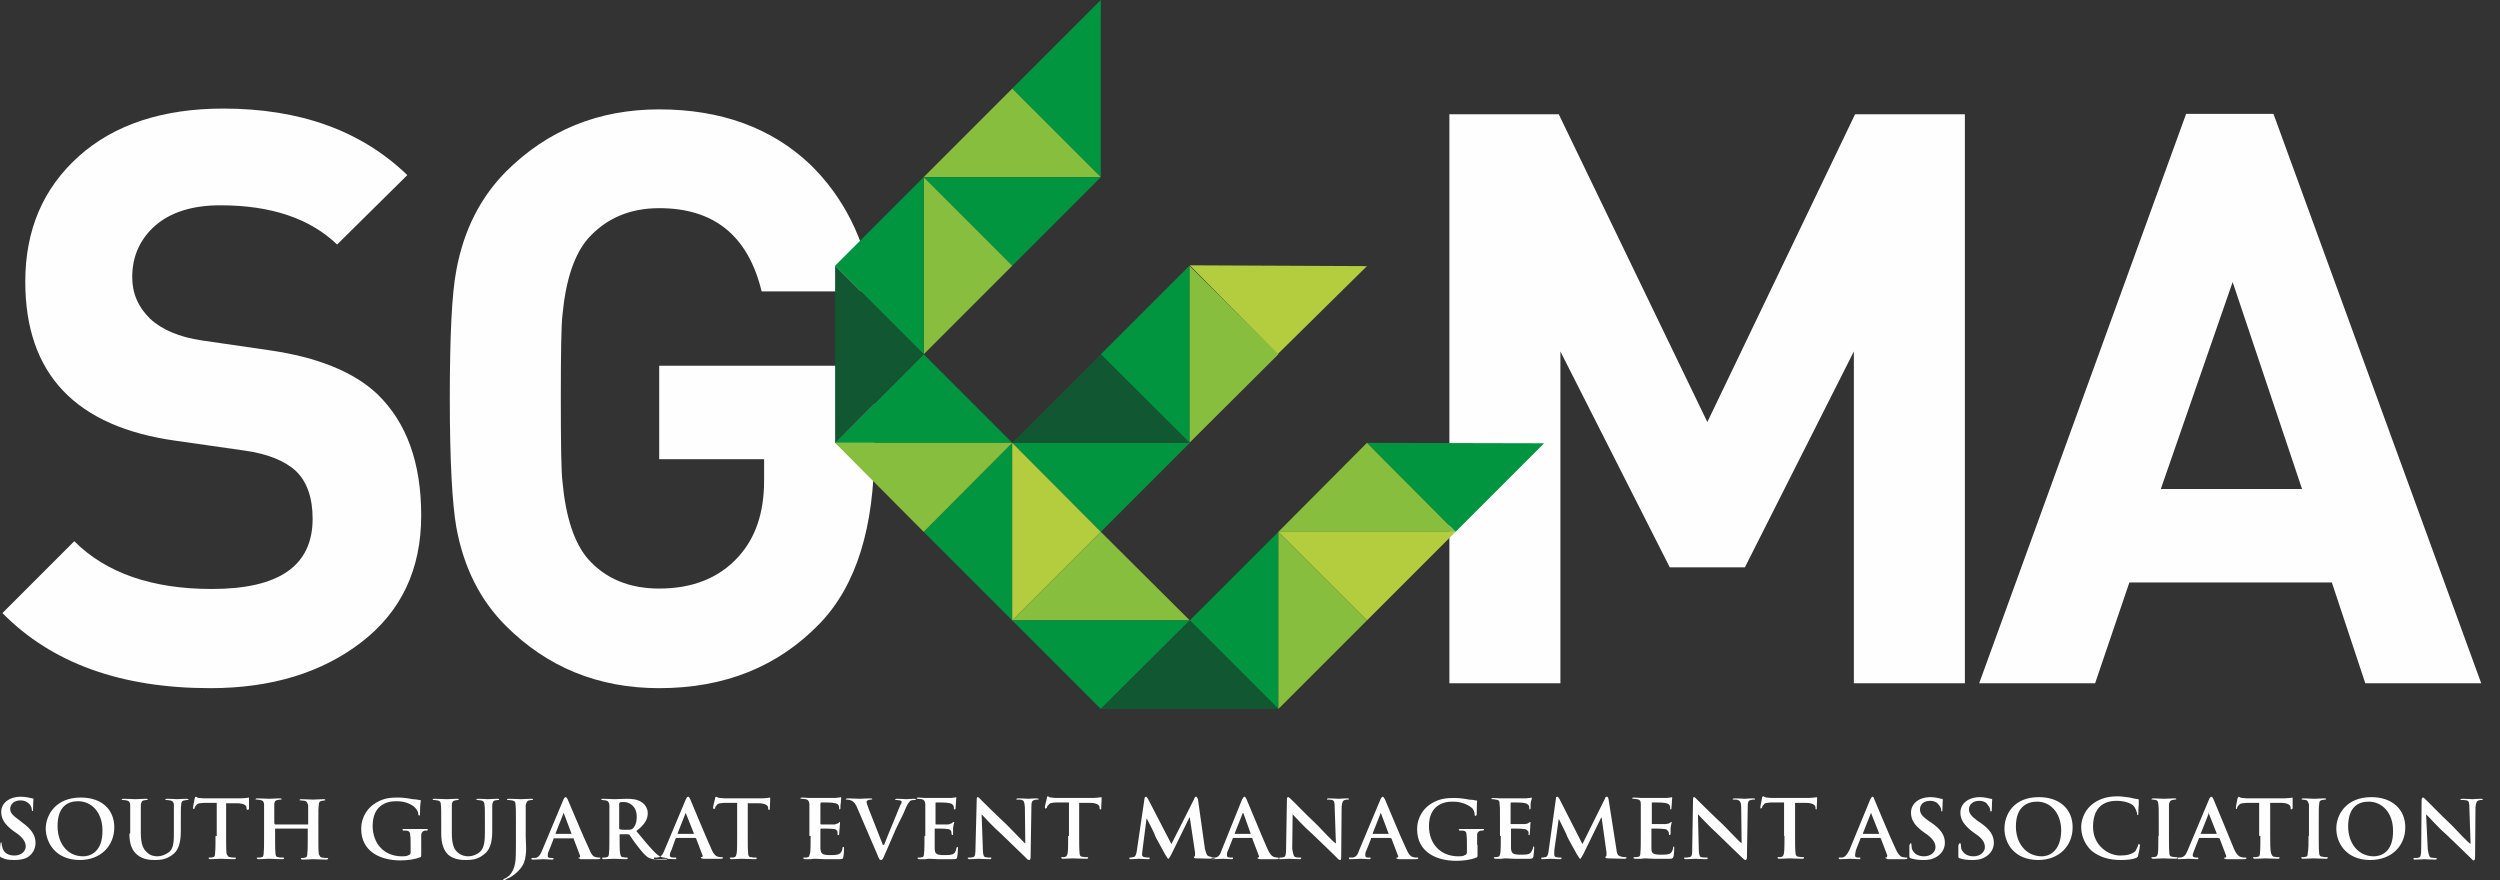 <svg width="125" height="44" viewBox="0 0 125 44" fill="none" xmlns="http://www.w3.org/2000/svg">
<rect x="0" y="0" width="125" height="44" fill="#333333" stroke="none"/>
<path fill-rule="evenodd" clip-rule="evenodd" d="M0.714 43C0.918 43 1.184 42.98 1.388 42.857C1.673 42.673 1.776 42.388 1.776 42.143C1.776 41.776 1.592 41.469 1.082 41.102L0.98 41.02C0.633 40.776 0.51 40.633 0.51 40.449C0.51 40.204 0.714 40.02 1.02 40.02C1.286 40.02 1.408 40.143 1.49 40.224C1.571 40.327 1.592 40.449 1.592 40.469C1.592 40.51 1.592 40.551 1.612 40.551C1.653 40.551 1.653 40.531 1.653 40.449C1.653 40.122 1.673 40 1.673 39.959C1.673 39.939 1.653 39.918 1.612 39.918C1.49 39.898 1.327 39.837 1.041 39.837C0.449 39.837 0.061 40.163 0.061 40.592C0.061 40.918 0.204 41.204 0.673 41.551L0.878 41.694C1.204 41.939 1.286 42.143 1.286 42.327C1.286 42.531 1.102 42.776 0.714 42.776C0.449 42.776 0.204 42.673 0.122 42.388C0.102 42.306 0.082 42.245 0.082 42.184C0.082 42.143 0.082 42.122 0.061 42.122C0.02 42.122 0.02 42.163 0.02 42.224C1.24531e-06 42.306 0 42.531 0 42.735C0 42.837 3.10187e-07 42.857 0.082 42.878C0.265 42.98 0.449 43 0.714 43ZM4 43C5.041 43 5.714 42.286 5.714 41.367C5.714 40.469 5.082 39.877 4.041 39.877C2.776 39.877 2.286 40.755 2.286 41.449C2.306 42.143 2.776 43 4 43ZM4.163 42.816C3.347 42.816 2.878 42.143 2.878 41.306C2.878 40.306 3.408 40.061 3.898 40.061C4.592 40.061 5.122 40.633 5.122 41.51C5.143 42.653 4.449 42.816 4.163 42.816ZM6.469 41.673C6.469 42.224 6.612 42.531 6.857 42.735C7.163 43 7.551 43 7.776 43C8.061 43 8.347 42.959 8.653 42.714C9 42.449 9.041 41.939 9.041 41.51V41.102C9.041 40.49 9.041 40.367 9.061 40.245C9.061 40.122 9.082 40.041 9.224 40.02C9.265 40.02 9.306 40 9.347 40C9.388 40 9.429 40 9.429 39.98C9.429 39.959 9.367 39.939 9.327 39.939C9.163 39.939 8.898 39.959 8.837 39.959C8.837 39.959 8.571 39.939 8.367 39.939C8.286 39.939 8.265 39.959 8.265 39.98C8.265 40 8.286 40 8.347 40C8.388 40 8.469 40.02 8.51 40.02C8.633 40.041 8.694 40.122 8.694 40.245V41.102V41.592C8.694 42.02 8.694 42.388 8.469 42.592C8.286 42.735 8.061 42.816 7.878 42.816C7.755 42.816 7.531 42.796 7.367 42.633C7.163 42.469 7.041 42.204 7.041 41.653V41.102V40.245C7.061 40.122 7.082 40.041 7.184 40.02C7.245 40.02 7.265 40 7.306 40C7.367 40 7.388 40 7.388 39.98C7.388 39.959 7.367 39.939 7.286 39.939C7.143 39.939 6.878 39.959 6.776 39.959C6.653 39.959 6.388 39.939 6.163 39.939C6.122 39.939 6.082 39.959 6.082 39.98C6.082 40 6.102 40 6.163 40C6.224 40 6.286 40.02 6.327 40.02C6.449 40.041 6.51 40.122 6.51 40.245V41.102V41.673H6.469ZM10.775 41.796C10.775 42.163 10.775 42.469 10.755 42.633C10.755 42.755 10.735 42.857 10.653 42.857C10.592 42.878 10.551 42.878 10.51 42.878C10.449 42.878 10.429 42.877 10.429 42.898C10.429 42.918 10.449 42.959 10.51 42.959C10.694 42.959 10.939 42.939 11.041 42.939C11.143 42.939 11.429 42.959 11.714 42.959C11.755 42.959 11.796 42.939 11.796 42.898C11.796 42.877 11.775 42.878 11.714 42.878C11.674 42.878 11.571 42.878 11.51 42.857C11.388 42.857 11.367 42.755 11.326 42.673C11.306 42.49 11.306 42.184 11.306 41.816V40.163H11.837C12.225 40.163 12.326 40.286 12.326 40.388V40.429C12.347 40.49 12.347 40.49 12.388 40.49C12.408 40.49 12.449 40.469 12.449 40.449V39.98C12.449 39.898 12.449 39.877 12.429 39.877C12.408 39.877 12.367 39.898 12.326 39.898C12.245 39.898 12.143 39.918 12.02 39.918H10.388C10.225 39.918 10.082 39.918 9.959 39.898C9.857 39.898 9.837 39.837 9.776 39.837C9.755 39.837 9.755 39.857 9.735 39.918C9.735 39.959 9.653 40.306 9.653 40.367C9.653 40.429 9.653 40.449 9.673 40.449C9.694 40.449 9.735 40.429 9.735 40.408C9.735 40.367 9.755 40.306 9.816 40.265C9.857 40.163 9.959 40.163 10.225 40.143H10.837V41.796H10.775ZM13.735 41.184C13.714 41.184 13.714 41.184 13.714 41.163V41.082V40.224C13.714 40.102 13.755 40.02 13.877 40C13.918 40 13.98 39.98 14 39.98C14.061 39.98 14.082 39.98 14.082 39.959C14.082 39.939 14.061 39.918 13.98 39.918C13.816 39.918 13.571 39.939 13.469 39.939C13.347 39.939 13.082 39.918 12.857 39.918C12.816 39.918 12.775 39.939 12.775 39.959C12.775 39.98 12.796 39.98 12.857 39.98C12.918 39.98 12.98 40 13.02 40C13.143 40.02 13.204 40.102 13.204 40.224V41.082V41.796C13.204 42.163 13.204 42.469 13.184 42.633C13.184 42.755 13.163 42.857 13.082 42.857C13.041 42.878 12.98 42.878 12.918 42.878C12.857 42.878 12.837 42.877 12.837 42.898C12.837 42.918 12.857 42.959 12.939 42.959C13.102 42.959 13.347 42.939 13.449 42.939C13.571 42.939 13.837 42.959 14.122 42.959C14.184 42.959 14.204 42.939 14.204 42.898C14.204 42.877 14.184 42.878 14.122 42.878C14.061 42.878 13.959 42.878 13.918 42.857C13.796 42.857 13.775 42.755 13.775 42.673C13.755 42.49 13.755 42.184 13.755 41.816V41.449C13.755 41.429 13.755 41.429 13.775 41.429H15.367C15.388 41.429 15.388 41.449 15.388 41.449V41.816C15.388 42.184 15.388 42.49 15.367 42.653C15.367 42.776 15.347 42.878 15.245 42.878C15.225 42.898 15.163 42.898 15.122 42.898C15.082 42.898 15.041 42.898 15.041 42.918C15.041 42.939 15.061 42.98 15.122 42.98C15.306 42.98 15.551 42.959 15.674 42.959C15.775 42.959 16.061 42.98 16.306 42.98C16.367 42.98 16.408 42.959 16.408 42.918C16.408 42.898 16.388 42.898 16.326 42.898C16.286 42.898 16.184 42.898 16.122 42.878C16 42.878 15.98 42.776 15.939 42.694C15.918 42.51 15.918 42.204 15.918 41.837V41.122C15.918 40.51 15.918 40.388 15.939 40.265C15.939 40.143 15.959 40.061 16.102 40.041C16.163 40.041 16.184 40.02 16.224 40.02C16.265 40.02 16.265 40.02 16.265 40C16.265 39.98 16.245 39.959 16.184 39.959C16.02 39.959 15.755 39.98 15.653 39.98C15.551 39.98 15.286 39.959 15.061 39.959C15 39.959 14.98 39.98 14.98 40C14.98 40.02 15 40.02 15.041 40.02C15.122 40.02 15.163 40.041 15.225 40.041C15.347 40.061 15.367 40.143 15.408 40.265V41.122V41.204C15.408 41.224 15.408 41.224 15.388 41.224H13.735V41.184ZM21.061 42.245V41.755C21.061 41.633 21.122 41.571 21.224 41.531H21.347C21.367 41.531 21.388 41.51 21.388 41.469C21.388 41.449 21.367 41.449 21.306 41.449H20.816H20.204C20.163 41.449 20.122 41.449 20.122 41.469C20.122 41.49 20.143 41.531 20.184 41.531H20.326C20.469 41.551 20.51 41.633 20.51 41.755C20.531 41.878 20.531 42.061 20.531 42.245V42.612C20.531 42.694 20.51 42.735 20.429 42.755C20.347 42.816 20.204 42.816 20.102 42.816C19.204 42.816 18.633 42.184 18.633 41.286C18.633 40.796 18.796 40.49 19.02 40.306C19.306 40.082 19.612 40.061 19.837 40.061C20.326 40.061 20.653 40.265 20.755 40.388C20.878 40.51 20.918 40.633 20.918 40.735C20.918 40.755 20.939 40.776 20.98 40.776C21 40.776 21 40.755 21 40.673C21 40.184 21.041 40.061 21.041 40.041C21.041 40 21.02 40 20.959 40C20.878 39.98 20.735 39.959 20.633 39.959C20.551 39.939 20.204 39.877 19.918 39.877C19.551 39.877 19.184 39.898 18.796 40.143C18.408 40.367 18.061 40.816 18.061 41.449C18.061 42.551 18.98 43.02 20.02 43.02C20.326 43.02 20.735 42.98 21.02 42.857C21.061 42.837 21.061 42.816 21.061 42.714V42.245ZM22.061 41.673C22.061 42.224 22.204 42.531 22.408 42.735C22.714 43 23.122 43 23.326 43C23.612 43 23.918 42.959 24.204 42.714C24.571 42.449 24.612 41.939 24.612 41.51V41.102V40.245C24.633 40.122 24.653 40.041 24.755 40.02C24.816 40.02 24.837 40 24.878 40C24.918 40 24.959 40 24.959 39.98C24.959 39.959 24.939 39.939 24.878 39.939C24.694 39.939 24.449 39.959 24.388 39.959C24.388 39.959 24.102 39.939 23.898 39.939C23.857 39.939 23.816 39.959 23.816 39.98C23.816 40 23.857 40 23.878 40C23.939 40 24 40.02 24.041 40.02C24.184 40.041 24.224 40.122 24.224 40.245C24.245 40.367 24.245 40.49 24.245 41.102V41.592C24.245 42.02 24.224 42.388 24 42.592C23.837 42.735 23.612 42.816 23.429 42.816C23.286 42.816 23.102 42.796 22.898 42.633C22.694 42.469 22.592 42.204 22.592 41.653V41.102V40.245C22.592 40.122 22.633 40.041 22.755 40.02C22.796 40.02 22.837 40 22.878 40C22.918 40 22.939 40 22.939 39.98C22.939 39.959 22.918 39.939 22.857 39.939C22.694 39.939 22.429 39.959 22.347 39.959C22.224 39.959 21.939 39.939 21.735 39.939C21.653 39.939 21.633 39.959 21.633 39.98C21.633 40 21.653 40 21.714 40C21.755 40 21.837 40.02 21.857 40.02C22.02 40.041 22.041 40.122 22.041 40.245C22.061 40.367 22.061 40.49 22.061 41.102V41.673ZM25.796 42.245V41.102C25.796 40.49 25.796 40.367 25.776 40.245C25.776 40.122 25.755 40.041 25.592 40.02C25.571 40.02 25.49 40 25.429 40C25.367 40 25.347 40 25.347 39.98C25.347 39.959 25.367 39.939 25.449 39.939C25.674 39.939 25.939 39.959 26.041 39.959C26.143 39.959 26.408 39.939 26.571 39.939C26.633 39.939 26.653 39.959 26.653 39.98C26.653 40 26.633 40 26.571 40C26.531 40 26.49 40.02 26.449 40.02C26.347 40.041 26.326 40.122 26.286 40.245V41.102V41.837C26.286 42 26.306 42.204 26.306 42.408C26.306 42.633 26.286 42.898 26.204 43.122C26.102 43.367 25.898 43.633 25.49 43.878C25.449 43.898 25.367 43.918 25.286 43.98C25.265 44 25.204 44 25.184 44C25.184 44 25.163 44 25.163 43.98C25.163 43.959 25.184 43.939 25.265 43.918C25.326 43.898 25.367 43.837 25.469 43.776C25.796 43.408 25.796 43.02 25.796 42.245ZM28.653 41.898L28.674 41.918L29 42.776C29.02 42.816 29 42.837 28.98 42.878C28.918 42.878 28.918 42.877 28.918 42.898C28.918 42.918 28.98 42.918 29.02 42.959H29.816C29.959 42.959 30.02 42.959 30.02 42.898C30.02 42.877 30 42.878 29.98 42.878C29.939 42.878 29.857 42.878 29.796 42.857C29.694 42.837 29.592 42.796 29.449 42.429C29.163 41.837 28.49 40.204 28.388 39.98C28.347 39.877 28.306 39.857 28.286 39.857C28.245 39.857 28.204 39.898 28.163 40L27.102 42.531C27.02 42.735 26.939 42.857 26.776 42.898H26.633C26.612 42.898 26.571 42.898 26.571 42.918C26.571 42.98 26.592 42.98 26.674 42.98C26.878 42.98 27.102 42.959 27.163 42.959C27.286 42.959 27.469 42.98 27.592 42.98C27.653 42.98 27.674 42.98 27.674 42.918C27.674 42.898 27.653 42.898 27.592 42.898H27.531C27.408 42.898 27.388 42.857 27.388 42.776C27.388 42.735 27.388 42.633 27.449 42.531L27.674 41.959C27.674 41.939 27.674 41.918 27.694 41.918H28.653V41.898ZM27.796 41.694C27.776 41.694 27.776 41.694 27.776 41.673L28.163 40.694C28.163 40.673 28.163 40.653 28.184 40.653C28.184 40.653 28.204 40.673 28.204 40.694L28.571 41.673C28.592 41.694 28.571 41.694 28.571 41.694H27.796ZM30.469 41.796C30.469 42.163 30.469 42.469 30.449 42.633C30.449 42.755 30.429 42.857 30.326 42.857C30.286 42.878 30.245 42.878 30.184 42.878C30.143 42.878 30.102 42.877 30.102 42.898C30.102 42.918 30.122 42.959 30.184 42.959C30.367 42.959 30.612 42.939 30.694 42.939C30.776 42.939 31.082 42.959 31.306 42.959C31.367 42.959 31.388 42.939 31.388 42.898C31.388 42.877 31.388 42.878 31.347 42.878C31.306 42.878 31.224 42.878 31.143 42.857C31.041 42.857 31.02 42.755 31 42.633C30.98 42.469 30.98 42.163 30.98 41.776V41.735C30.98 41.714 31 41.714 31.02 41.714H31.388C31.408 41.714 31.429 41.714 31.469 41.735C31.531 41.816 31.694 42.082 31.878 42.306C32.102 42.592 32.265 42.796 32.449 42.898C32.571 42.939 32.673 42.98 32.898 42.98H33.286C33.327 42.98 33.367 42.98 33.367 42.918C33.367 42.898 33.367 42.898 33.306 42.898C33.286 42.898 33.265 42.898 33.204 42.878C33.122 42.878 32.98 42.857 32.735 42.612C32.49 42.367 32.204 42.02 31.816 41.551C32.245 41.224 32.388 40.959 32.388 40.653C32.388 40.388 32.204 40.184 32.102 40.123C31.878 39.959 31.592 39.939 31.326 39.939C31.184 39.939 30.857 39.959 30.714 39.959C30.633 39.959 30.367 39.939 30.143 39.939C30.082 39.939 30.061 39.959 30.061 39.98C30.061 40 30.082 40 30.102 40C30.184 40 30.224 40.02 30.286 40.02C30.408 40.041 30.449 40.122 30.469 40.245V41.102V41.796ZM30.959 40.184C30.959 40.163 30.98 40.123 31 40.123C31.02 40.102 31.102 40.102 31.204 40.102C31.449 40.102 31.837 40.286 31.837 40.837C31.837 41.163 31.735 41.347 31.612 41.449C31.531 41.49 31.49 41.49 31.306 41.49C31.204 41.49 31.082 41.49 31 41.469C30.98 41.449 30.959 41.449 30.959 41.408V40.184ZM34.735 41.898H33.816C33.796 41.898 33.796 41.918 33.776 41.939L33.571 42.51C33.51 42.612 33.49 42.714 33.49 42.755C33.49 42.837 33.531 42.878 33.673 42.878H33.735C33.776 42.878 33.816 42.877 33.816 42.898C33.816 42.959 33.796 42.959 33.735 42.959C33.612 42.959 33.408 42.939 33.265 42.939C33.245 42.939 33 42.959 32.776 42.959C32.714 42.959 32.694 42.959 32.694 42.898C32.694 42.877 32.714 42.878 32.735 42.878H32.857C33.061 42.857 33.143 42.714 33.224 42.51L34.286 39.98C34.327 39.877 34.367 39.837 34.408 39.837C34.429 39.837 34.469 39.857 34.51 39.959C34.612 40.184 35.286 41.837 35.551 42.408C35.694 42.776 35.837 42.816 35.898 42.837C35.98 42.857 36.02 42.857 36.082 42.857C36.143 42.857 36.143 42.857 36.143 42.878C36.143 42.939 36.122 42.939 35.959 42.939H35.163C35.082 42.918 35.041 42.918 35.041 42.878C35.041 42.857 35.061 42.857 35.082 42.857C35.122 42.837 35.163 42.816 35.122 42.755L34.796 41.898C34.776 41.918 34.755 41.898 34.735 41.898ZM33.898 41.694C33.877 41.694 33.877 41.694 33.877 41.673L34.265 40.694C34.286 40.673 34.286 40.653 34.286 40.653C34.306 40.653 34.306 40.673 34.306 40.694L34.694 41.673C34.694 41.694 34.694 41.694 34.673 41.694H33.898ZM36.857 41.796C36.857 42.163 36.857 42.469 36.837 42.633C36.816 42.755 36.796 42.857 36.714 42.857C36.694 42.878 36.633 42.878 36.551 42.878C36.49 42.878 36.49 42.877 36.49 42.898C36.49 42.918 36.51 42.959 36.571 42.959C36.735 42.959 37.02 42.939 37.082 42.939C37.204 42.939 37.469 42.959 37.755 42.959C37.816 42.959 37.837 42.939 37.837 42.898C37.837 42.877 37.816 42.878 37.776 42.878C37.694 42.878 37.633 42.878 37.551 42.857C37.429 42.857 37.408 42.755 37.408 42.673C37.388 42.49 37.388 42.184 37.388 41.816V40.163H37.918C38.286 40.163 38.408 40.286 38.408 40.388V40.429C38.408 40.49 38.429 40.49 38.469 40.49C38.49 40.49 38.49 40.469 38.49 40.449C38.49 40.327 38.51 40.061 38.51 39.98C38.51 39.898 38.51 39.877 38.49 39.877C38.469 39.877 38.429 39.898 38.367 39.898C38.327 39.898 38.204 39.918 38.082 39.918H36.408C36.286 39.918 36.122 39.918 36 39.898C35.898 39.898 35.837 39.837 35.816 39.837C35.796 39.837 35.755 39.857 35.755 39.918C35.755 39.959 35.653 40.306 35.653 40.367C35.653 40.429 35.673 40.449 35.714 40.449C35.735 40.449 35.735 40.429 35.755 40.408C35.755 40.367 35.776 40.306 35.837 40.265C35.877 40.163 36 40.163 36.224 40.143H36.857V41.796ZM40.531 41.796C40.531 42.163 40.531 42.469 40.51 42.633C40.469 42.755 40.469 42.857 40.388 42.857C40.367 42.878 40.306 42.878 40.224 42.878C40.204 42.878 40.163 42.877 40.163 42.898C40.163 42.918 40.184 42.959 40.245 42.959H40.531C40.633 42.939 40.735 42.939 40.796 42.939C40.918 42.939 41.041 42.959 41.224 42.959H41.939C42.102 42.959 42.143 42.959 42.163 42.857C42.184 42.796 42.204 42.531 42.204 42.429C42.204 42.388 42.204 42.347 42.184 42.347C42.122 42.347 42.122 42.367 42.122 42.429C42.102 42.571 42.041 42.673 41.918 42.714C41.816 42.755 41.633 42.755 41.531 42.755C41.102 42.755 41.041 42.694 41.02 42.408V41.796V41.469C41.02 41.449 41.041 41.429 41.041 41.429C41.143 41.429 41.571 41.429 41.653 41.449C41.816 41.449 41.857 41.531 41.877 41.592V41.735C41.877 41.755 41.898 41.755 41.939 41.755C41.959 41.755 41.959 41.714 41.959 41.673C41.959 41.653 41.98 41.469 41.98 41.408C42 41.204 42 41.143 42 41.122C42 41.102 42 41.102 41.98 41.102C41.959 41.102 41.959 41.122 41.939 41.143C41.877 41.184 41.837 41.184 41.735 41.224H41.061C41.041 41.224 41.02 41.204 41.02 41.184V40.184C41.02 40.163 41.041 40.123 41.061 40.123C41.143 40.123 41.571 40.122 41.653 40.143C41.857 40.163 41.918 40.224 41.939 40.286C41.959 40.327 41.959 40.388 41.959 40.429C41.959 40.449 41.959 40.469 41.98 40.469C42 40.469 42.02 40.449 42.02 40.429C42.02 40.367 42.02 40.204 42.041 40.163C42.041 40 42.061 39.939 42.061 39.918C42.061 39.898 42.061 39.857 42.041 39.857C42.02 39.857 41.98 39.877 41.959 39.877C41.939 39.877 41.857 39.878 41.776 39.898H40.735H40.449C40.347 39.898 40.224 39.877 40.122 39.877C40.061 39.877 40.02 39.898 40.02 39.918C40.02 39.939 40.041 39.939 40.102 39.939C40.163 39.939 40.224 39.959 40.286 39.959C40.408 39.98 40.449 40.061 40.469 40.184V41.041V41.796H40.531ZM43.877 42.755C43.959 42.959 43.98 43 44.041 43C44.122 43 44.143 42.959 44.245 42.714C44.327 42.51 44.531 42.082 44.776 41.49C45 41 45.143 40.776 45.286 40.408C45.388 40.163 45.469 40.102 45.51 40.041C45.592 40 45.673 40 45.714 40C45.755 40 45.796 40 45.796 39.98C45.796 39.959 45.755 39.939 45.694 39.939C45.571 39.939 45.388 39.959 45.306 39.959C45.245 39.959 45.082 39.939 44.877 39.939C44.796 39.939 44.755 39.959 44.755 39.98C44.755 40 44.776 40 44.837 40C44.898 40 44.959 40.02 45 40.02C45.061 40.041 45.082 40.061 45.082 40.102C45.082 40.143 45.061 40.204 45.02 40.245C44.918 40.51 44.367 41.816 44.204 42.245H44.143L43.429 40.429C43.388 40.286 43.327 40.163 43.327 40.102C43.327 40.082 43.347 40.02 43.388 40.02C43.408 40 43.49 39.98 43.531 39.98C43.592 39.98 43.612 39.98 43.612 39.959C43.612 39.939 43.571 39.918 43.51 39.918C43.306 39.918 43.102 39.939 43 39.939C42.837 39.939 42.612 39.918 42.388 39.918C42.347 39.918 42.286 39.939 42.286 39.959C42.286 39.98 42.306 39.98 42.327 39.98C42.347 39.98 42.429 39.98 42.49 40C42.633 40.041 42.714 40.102 42.816 40.286L43.877 42.755ZM46.224 41.796C46.224 42.163 46.224 42.469 46.204 42.633C46.204 42.755 46.184 42.857 46.102 42.857C46.061 42.878 46 42.878 45.959 42.878C45.898 42.878 45.877 42.877 45.877 42.898C45.877 42.918 45.898 42.959 45.959 42.959H46.265C46.367 42.939 46.449 42.939 46.49 42.939C46.612 42.939 46.755 42.959 46.918 42.959H47.633C47.796 42.959 47.837 42.959 47.857 42.857C47.877 42.796 47.898 42.531 47.898 42.429C47.898 42.388 47.898 42.347 47.877 42.347C47.857 42.347 47.816 42.367 47.816 42.429C47.796 42.571 47.735 42.673 47.633 42.714C47.51 42.755 47.347 42.755 47.224 42.755C46.816 42.755 46.735 42.694 46.735 42.408V41.796V41.469C46.735 41.449 46.735 41.429 46.755 41.429C46.857 41.429 47.265 41.429 47.347 41.449C47.51 41.449 47.551 41.531 47.571 41.592C47.571 41.633 47.571 41.694 47.592 41.735C47.592 41.755 47.592 41.755 47.612 41.755C47.653 41.755 47.653 41.714 47.653 41.673V41.408C47.673 41.204 47.714 41.143 47.714 41.122C47.714 41.102 47.694 41.102 47.653 41.102C47.653 41.102 47.633 41.122 47.612 41.143C47.571 41.184 47.51 41.184 47.408 41.224H46.796C46.776 41.224 46.776 41.204 46.776 41.184V40.184C46.776 40.163 46.776 40.123 46.796 40.123C46.877 40.123 47.306 40.122 47.388 40.143C47.592 40.163 47.633 40.224 47.673 40.286C47.694 40.327 47.694 40.388 47.694 40.429C47.694 40.449 47.694 40.469 47.714 40.469C47.776 40.469 47.776 40.449 47.776 40.429C47.776 40.367 47.796 40.204 47.796 40.163C47.796 40 47.816 39.939 47.816 39.918C47.816 39.898 47.816 39.857 47.796 39.857C47.776 39.857 47.755 39.877 47.755 39.877C47.714 39.877 47.653 39.878 47.571 39.898H46.531H46.245C46.143 39.898 46.041 39.877 45.918 39.877C45.857 39.877 45.837 39.898 45.837 39.918C45.837 39.939 45.857 39.939 45.898 39.939C45.98 39.939 46.02 39.959 46.082 39.959C46.204 39.98 46.245 40.061 46.265 40.184V41.041V41.796H46.224Z" fill="#FEFEFE"/>
<path fill-rule="evenodd" clip-rule="evenodd" d="M49.081 40.714C49.162 40.796 49.611 41.306 50.081 41.714C50.509 42.143 51.06 42.653 51.305 42.898C51.346 42.959 51.407 43 51.468 43C51.489 43 51.53 42.959 51.53 42.877L51.57 40.347C51.57 40.122 51.591 40.02 51.734 40C51.775 39.98 51.815 39.98 51.856 39.98C51.897 39.98 51.938 39.98 51.938 39.959C51.938 39.939 51.877 39.918 51.836 39.918C51.632 39.918 51.468 39.939 51.428 39.939C51.325 39.939 51.142 39.918 50.917 39.918C50.856 39.918 50.815 39.939 50.815 39.959C50.815 39.98 50.815 39.98 50.877 39.98C50.958 39.98 51.06 39.98 51.101 40C51.203 40.041 51.224 40.122 51.244 40.367L51.264 42.163H51.244C51.203 42.122 50.632 41.531 50.346 41.245C49.734 40.673 49.081 40.02 49.04 39.98C48.958 39.898 48.938 39.857 48.877 39.857C48.836 39.857 48.836 39.918 48.836 39.98L48.775 42.367C48.775 42.714 48.754 42.837 48.652 42.857C48.591 42.877 48.53 42.877 48.468 42.877C48.407 42.877 48.387 42.877 48.387 42.898C48.387 42.959 48.448 42.959 48.489 42.959C48.693 42.959 48.897 42.939 48.917 42.939C49.019 42.939 49.162 42.959 49.468 42.959C49.509 42.959 49.57 42.959 49.57 42.898C49.57 42.877 49.55 42.877 49.489 42.877C49.407 42.877 49.346 42.877 49.264 42.857C49.183 42.837 49.142 42.714 49.142 42.429L49.081 40.714ZM53.407 41.796C53.407 42.163 53.407 42.469 53.387 42.633C53.366 42.755 53.325 42.837 53.264 42.837C53.244 42.857 53.183 42.857 53.121 42.857C53.06 42.857 53.06 42.857 53.06 42.877C53.06 42.898 53.081 42.939 53.142 42.939C53.285 42.939 53.57 42.918 53.652 42.918C53.775 42.918 54.04 42.939 54.325 42.939C54.387 42.939 54.407 42.918 54.407 42.877C54.407 42.857 54.387 42.857 54.346 42.857C54.264 42.857 54.183 42.857 54.121 42.837C53.999 42.837 53.979 42.735 53.979 42.653C53.958 42.469 53.958 42.163 53.958 41.796V40.143H54.489C54.856 40.143 54.979 40.265 54.979 40.367V40.408C54.979 40.469 54.999 40.469 55.04 40.469C55.06 40.469 55.06 40.449 55.06 40.429C55.06 40.306 55.081 40.041 55.081 39.959C55.081 39.877 55.081 39.857 55.06 39.857C55.04 39.857 54.999 39.877 54.938 39.877C54.877 39.877 54.795 39.898 54.652 39.898H52.979C52.856 39.898 52.693 39.898 52.57 39.877C52.468 39.877 52.428 39.816 52.387 39.816C52.366 39.816 52.346 39.837 52.346 39.898C52.346 39.939 52.244 40.286 52.244 40.347C52.244 40.408 52.264 40.429 52.285 40.429C52.305 40.429 52.305 40.408 52.346 40.388C52.346 40.347 52.366 40.286 52.428 40.245C52.489 40.143 52.57 40.143 52.815 40.122H53.448V41.796H53.407ZM56.836 42.571C56.815 42.694 56.775 42.857 56.652 42.857C56.591 42.877 56.55 42.877 56.53 42.877C56.509 42.877 56.468 42.877 56.468 42.898C56.468 42.959 56.489 42.959 56.53 42.959C56.693 42.959 56.897 42.939 56.958 42.939C57.04 42.939 57.224 42.959 57.387 42.959C57.448 42.959 57.489 42.959 57.489 42.898C57.489 42.877 57.468 42.877 57.407 42.877C57.387 42.877 57.305 42.877 57.224 42.857C57.183 42.857 57.101 42.816 57.101 42.735C57.101 42.653 57.121 42.612 57.121 42.531L57.325 40.939H57.346C57.509 41.245 57.754 41.735 57.775 41.837C57.836 41.939 58.162 42.551 58.264 42.735C58.346 42.837 58.366 42.939 58.428 42.939C58.448 42.939 58.468 42.877 58.57 42.714L59.468 40.877H59.489L59.754 42.633C59.754 42.755 59.754 42.816 59.734 42.816C59.713 42.837 59.693 42.837 59.693 42.857C59.693 42.877 59.713 42.918 59.815 42.918C59.979 42.918 60.55 42.939 60.672 42.939C60.713 42.939 60.775 42.918 60.775 42.877C60.775 42.857 60.754 42.857 60.734 42.857C60.652 42.857 60.57 42.857 60.448 42.816C60.346 42.796 60.305 42.673 60.244 42.429L59.897 39.959C59.856 39.877 59.836 39.837 59.815 39.837C59.754 39.837 59.734 39.857 59.713 39.939L58.57 42.204L57.407 39.959C57.346 39.857 57.325 39.837 57.305 39.837C57.264 39.837 57.224 39.857 57.224 39.939L56.836 42.571ZM62.591 41.898H61.652C61.652 41.898 61.632 41.918 61.632 41.939L61.407 42.51C61.346 42.612 61.346 42.694 61.346 42.755C61.346 42.837 61.387 42.877 61.509 42.877H61.591C61.652 42.877 61.652 42.877 61.652 42.898C61.652 42.959 61.632 42.959 61.57 42.959C61.448 42.959 61.264 42.939 61.142 42.939C61.081 42.939 60.856 42.959 60.652 42.959C60.611 42.959 60.57 42.959 60.57 42.898C60.57 42.877 60.57 42.877 60.632 42.877H60.754C60.938 42.857 61.019 42.714 61.081 42.51L62.101 39.98C62.162 39.877 62.183 39.837 62.224 39.837C62.264 39.837 62.264 39.857 62.325 39.959C62.428 40.184 63.101 41.837 63.366 42.429C63.53 42.796 63.652 42.837 63.734 42.857C63.795 42.877 63.856 42.877 63.917 42.877C63.938 42.877 63.979 42.877 63.979 42.898C63.979 42.959 63.917 42.959 63.775 42.959H62.999C62.917 42.939 62.877 42.939 62.877 42.898C62.877 42.877 62.877 42.877 62.917 42.877C62.938 42.857 62.979 42.837 62.938 42.776L62.611 41.918C62.632 41.918 62.632 41.898 62.591 41.898ZM61.754 41.694C61.734 41.694 61.734 41.694 61.734 41.673L62.121 40.694C62.121 40.673 62.121 40.653 62.162 40.653C62.162 40.653 62.183 40.673 62.183 40.694L62.53 41.673C62.55 41.694 62.53 41.694 62.53 41.694H61.754ZM64.632 40.714C64.713 40.796 65.162 41.306 65.632 41.714C66.081 42.143 66.611 42.653 66.856 42.898C66.897 42.959 66.958 43 67.019 43C67.04 43 67.06 42.959 67.06 42.877L67.081 40.347C67.101 40.122 67.142 40.02 67.244 40C67.305 39.98 67.346 39.98 67.366 39.98C67.407 39.98 67.448 39.98 67.448 39.959C67.448 39.939 67.427 39.918 67.366 39.918C67.162 39.918 66.979 39.939 66.958 39.939C66.856 39.939 66.652 39.918 66.448 39.918C66.366 39.918 66.346 39.939 66.346 39.959C66.346 39.98 66.346 39.98 66.387 39.98C66.448 39.98 66.53 39.98 66.611 40C66.713 40.041 66.734 40.122 66.734 40.367L66.795 42.163H66.775C66.693 42.122 66.121 41.531 65.856 41.245C65.244 40.673 64.632 40.02 64.57 39.98C64.489 39.898 64.448 39.857 64.407 39.857C64.346 39.857 64.346 39.918 64.346 39.98L64.305 42.367C64.305 42.714 64.285 42.837 64.183 42.857C64.142 42.877 64.06 42.877 63.999 42.877C63.938 42.877 63.917 42.877 63.917 42.898C63.917 42.959 63.979 42.959 64.019 42.959C64.224 42.959 64.427 42.939 64.448 42.939C64.53 42.939 64.713 42.959 64.979 42.959C65.019 42.959 65.06 42.959 65.06 42.898C65.06 42.877 65.04 42.877 64.999 42.877C64.917 42.877 64.836 42.877 64.775 42.857C64.693 42.837 64.652 42.714 64.611 42.429L64.632 40.714ZM69.509 41.898H68.57C68.55 41.898 68.55 41.918 68.55 41.939L68.326 42.51C68.264 42.612 68.264 42.694 68.264 42.755C68.264 42.837 68.285 42.877 68.407 42.877H68.489C68.509 42.877 68.53 42.877 68.53 42.898C68.53 42.959 68.509 42.959 68.448 42.959C68.326 42.959 68.142 42.939 68.019 42.939C67.979 42.939 67.734 42.959 67.53 42.959C67.448 42.959 67.448 42.959 67.448 42.898C67.448 42.877 67.448 42.877 67.468 42.877H67.632C67.815 42.857 67.897 42.714 67.958 42.51L69.019 39.98C69.06 39.877 69.101 39.837 69.142 39.837C69.162 39.837 69.183 39.857 69.244 39.959C69.346 40.184 70.019 41.837 70.305 42.429C70.468 42.796 70.57 42.837 70.672 42.857C70.713 42.877 70.795 42.877 70.856 42.877C70.876 42.877 70.917 42.877 70.917 42.898C70.917 42.959 70.856 42.959 70.713 42.959H69.938C69.856 42.939 69.815 42.939 69.815 42.898C69.815 42.877 69.815 42.877 69.876 42.877C69.897 42.857 69.938 42.837 69.897 42.776L69.57 41.918C69.53 41.918 69.53 41.898 69.509 41.898ZM68.652 41.694C68.632 41.694 68.632 41.694 68.632 41.673L69.019 40.694C69.019 40.673 69.019 40.653 69.04 40.653C69.04 40.653 69.06 40.673 69.06 40.694L69.427 41.673C69.448 41.694 69.427 41.694 69.427 41.694H68.652ZM73.856 42.245V41.755C73.856 41.633 73.897 41.571 74.04 41.531H74.142C74.162 41.531 74.203 41.51 74.203 41.469C74.203 41.449 74.183 41.449 74.121 41.449H73.632H73.019C72.958 41.449 72.938 41.449 72.938 41.469C72.938 41.49 72.958 41.531 72.999 41.531H73.142C73.305 41.551 73.326 41.633 73.326 41.755C73.346 41.877 73.346 42.061 73.346 42.245V42.612C73.346 42.673 73.326 42.735 73.244 42.755C73.162 42.816 73.019 42.816 72.917 42.816C72.019 42.816 71.448 42.184 71.448 41.306C71.448 40.816 71.611 40.51 71.836 40.327C72.121 40.102 72.427 40.082 72.652 40.082C73.142 40.082 73.468 40.286 73.611 40.408C73.713 40.531 73.734 40.653 73.734 40.755C73.734 40.776 73.754 40.796 73.775 40.796C73.795 40.796 73.836 40.776 73.836 40.694C73.836 40.204 73.856 40.082 73.856 40.061C73.856 40.02 73.836 40.02 73.775 40.02C73.693 40 73.55 39.98 73.448 39.98C73.366 39.959 73.019 39.898 72.734 39.898C72.366 39.898 71.999 39.918 71.591 40.163C71.203 40.388 70.856 40.837 70.856 41.469C70.856 42.571 71.775 43.041 72.815 43.041C73.121 43.041 73.53 43 73.815 42.877C73.876 42.857 73.876 42.837 73.876 42.735V42.245H73.856ZM75.04 41.796C75.04 42.163 75.04 42.469 75.019 42.633C74.999 42.755 74.979 42.837 74.897 42.837C74.876 42.857 74.815 42.857 74.734 42.857C74.693 42.857 74.693 42.857 74.693 42.877C74.693 42.898 74.713 42.939 74.775 42.939H75.06C75.162 42.918 75.264 42.918 75.305 42.918C75.407 42.918 75.55 42.939 75.713 42.939H76.448C76.591 42.939 76.632 42.939 76.672 42.837C76.672 42.776 76.713 42.51 76.713 42.408C76.713 42.347 76.713 42.327 76.672 42.327C76.652 42.327 76.652 42.347 76.652 42.408C76.591 42.551 76.55 42.653 76.448 42.694C76.346 42.735 76.162 42.735 76.06 42.735C75.632 42.735 75.57 42.673 75.55 42.408V41.796V41.469C75.55 41.449 75.55 41.429 75.57 41.429C75.672 41.429 76.081 41.429 76.162 41.449C76.326 41.449 76.387 41.531 76.427 41.592V41.735C76.427 41.755 76.448 41.755 76.468 41.755C76.489 41.755 76.489 41.694 76.489 41.673C76.489 41.653 76.509 41.49 76.509 41.408C76.509 41.204 76.53 41.143 76.53 41.122C76.53 41.102 76.53 41.102 76.509 41.102C76.489 41.102 76.489 41.122 76.427 41.143C76.407 41.184 76.326 41.184 76.244 41.204H75.55C75.53 41.204 75.53 41.184 75.53 41.163V40.184C75.53 40.163 75.55 40.122 75.55 40.122C75.652 40.122 76.081 40.122 76.162 40.143C76.366 40.163 76.387 40.224 76.448 40.286C76.448 40.327 76.468 40.388 76.468 40.429C76.468 40.449 76.468 40.469 76.489 40.469C76.509 40.469 76.509 40.449 76.53 40.429V40.184C76.55 40.02 76.591 39.959 76.591 39.939C76.591 39.918 76.591 39.877 76.57 39.877C76.55 39.877 76.53 39.898 76.489 39.898C76.468 39.898 76.387 39.898 76.305 39.918H75.244H74.999C74.897 39.918 74.775 39.898 74.672 39.898C74.591 39.898 74.57 39.918 74.57 39.939C74.57 39.959 74.591 39.959 74.652 39.959C74.693 39.959 74.775 39.98 74.795 39.98C74.958 40 74.979 40.061 74.979 40.204C74.999 40.327 74.999 40.449 74.999 41.061V41.796H75.04ZM77.427 42.571C77.407 42.694 77.387 42.857 77.244 42.857C77.203 42.877 77.142 42.877 77.121 42.877C77.101 42.877 77.06 42.877 77.06 42.898C77.06 42.959 77.081 42.959 77.142 42.959C77.264 42.959 77.468 42.939 77.55 42.939C77.632 42.939 77.795 42.959 77.978 42.959C78.04 42.959 78.081 42.959 78.081 42.898C78.081 42.877 78.04 42.877 77.999 42.877C77.979 42.877 77.897 42.877 77.815 42.857C77.775 42.857 77.713 42.816 77.713 42.735V42.531L77.938 40.939C78.081 41.245 78.346 41.735 78.366 41.837C78.407 41.939 78.754 42.551 78.856 42.735C78.938 42.837 78.958 42.939 79.019 42.939C79.04 42.939 79.06 42.877 79.162 42.714L80.06 40.877H80.081L80.326 42.633C80.326 42.755 80.326 42.816 80.305 42.816C80.285 42.837 80.264 42.837 80.264 42.857C80.264 42.877 80.285 42.918 80.387 42.918C80.53 42.918 81.142 42.939 81.224 42.939C81.285 42.939 81.326 42.918 81.326 42.877C81.326 42.857 81.305 42.857 81.264 42.857C81.203 42.857 81.121 42.857 81.019 42.816C80.897 42.796 80.836 42.673 80.815 42.429L80.427 39.959C80.407 39.877 80.387 39.837 80.346 39.837C80.285 39.837 80.264 39.857 80.244 39.939L79.121 42.204L77.978 39.959C77.917 39.857 77.897 39.837 77.876 39.837C77.815 39.837 77.795 39.857 77.795 39.939L77.427 42.571ZM82.04 41.796C82.04 42.163 82.04 42.469 82.019 42.633C82.019 42.755 81.999 42.837 81.917 42.837C81.876 42.857 81.815 42.857 81.754 42.857C81.713 42.857 81.672 42.857 81.672 42.877C81.672 42.898 81.693 42.939 81.754 42.939H82.06C82.162 42.918 82.244 42.918 82.285 42.918C82.407 42.918 82.53 42.939 82.713 42.939H83.427C83.591 42.939 83.632 42.939 83.672 42.837C83.693 42.776 83.713 42.51 83.713 42.408C83.713 42.347 83.713 42.327 83.693 42.327C83.672 42.327 83.652 42.347 83.652 42.408C83.632 42.551 83.57 42.653 83.468 42.694C83.346 42.735 83.183 42.735 83.06 42.735C82.652 42.735 82.57 42.673 82.57 42.408V41.796V41.469C82.57 41.449 82.57 41.429 82.591 41.429C82.693 41.429 83.101 41.429 83.183 41.449C83.346 41.449 83.387 41.531 83.427 41.592C83.448 41.633 83.448 41.694 83.448 41.735C83.448 41.755 83.448 41.755 83.468 41.755C83.53 41.755 83.53 41.694 83.53 41.673V41.408C83.55 41.204 83.591 41.143 83.591 41.122C83.591 41.102 83.57 41.102 83.57 41.102C83.55 41.102 83.53 41.122 83.489 41.143C83.448 41.184 83.387 41.184 83.285 41.204H82.611C82.591 41.204 82.591 41.184 82.591 41.163V40.184C82.591 40.163 82.591 40.122 82.611 40.122C82.693 40.122 83.121 40.122 83.203 40.143C83.407 40.163 83.468 40.224 83.489 40.286C83.509 40.327 83.509 40.388 83.509 40.429C83.509 40.449 83.509 40.469 83.55 40.469C83.57 40.469 83.57 40.449 83.57 40.429C83.57 40.367 83.591 40.204 83.591 40.163C83.591 40 83.611 39.939 83.611 39.918C83.611 39.898 83.611 39.857 83.591 39.857C83.57 39.857 83.55 39.877 83.55 39.877C83.509 39.877 83.448 39.877 83.366 39.898H82.305H82.06C81.938 39.898 81.836 39.877 81.693 39.877C81.632 39.877 81.611 39.898 81.611 39.918C81.611 39.939 81.632 39.939 81.693 39.939C81.734 39.939 81.815 39.959 81.856 39.959C81.978 39.98 82.04 40.041 82.04 40.184V41.041V41.796ZM84.897 40.714C84.979 40.796 85.448 41.306 85.897 41.714C86.326 42.143 86.876 42.653 87.121 42.898C87.183 42.959 87.224 43 87.285 43C87.305 43 87.346 42.959 87.346 42.877L87.387 40.347C87.387 40.122 87.407 40.02 87.55 40C87.611 39.98 87.632 39.98 87.693 39.98C87.734 39.98 87.754 39.98 87.754 39.959C87.754 39.939 87.713 39.918 87.652 39.918C87.448 39.918 87.285 39.939 87.244 39.939C87.142 39.939 86.958 39.918 86.734 39.918C86.693 39.918 86.632 39.939 86.632 39.959C86.632 39.98 86.652 39.98 86.693 39.98C86.734 39.98 86.856 39.98 86.897 40C86.999 40.041 87.06 40.122 87.06 40.367L87.081 42.163C86.999 42.122 86.448 41.531 86.162 41.245C85.55 40.673 84.897 40.02 84.856 39.98C84.775 39.898 84.754 39.857 84.693 39.857C84.652 39.857 84.652 39.918 84.652 39.98L84.611 42.367C84.611 42.714 84.611 42.837 84.468 42.857C84.407 42.877 84.346 42.877 84.285 42.877C84.244 42.877 84.203 42.877 84.203 42.898C84.203 42.959 84.264 42.959 84.305 42.959C84.509 42.959 84.713 42.939 84.775 42.939C84.856 42.939 84.999 42.959 85.285 42.959C85.346 42.959 85.387 42.959 85.387 42.898C85.387 42.877 85.366 42.877 85.305 42.877C85.224 42.877 85.142 42.877 85.06 42.857C84.978 42.837 84.938 42.714 84.938 42.429L84.897 40.714ZM89.224 41.796C89.224 42.163 89.223 42.469 89.203 42.633C89.183 42.755 89.142 42.837 89.081 42.837C89.06 42.857 88.999 42.857 88.917 42.857C88.876 42.857 88.876 42.857 88.876 42.877C88.876 42.898 88.897 42.939 88.958 42.939C89.142 42.939 89.387 42.918 89.489 42.918C89.591 42.918 89.836 42.939 90.121 42.939C90.162 42.939 90.203 42.918 90.203 42.877C90.203 42.857 90.183 42.857 90.162 42.857C90.081 42.857 90.019 42.857 89.938 42.837C89.815 42.837 89.775 42.735 89.775 42.653C89.754 42.469 89.754 42.163 89.754 41.796V40.143H90.285C90.652 40.143 90.775 40.265 90.775 40.367V40.408C90.775 40.469 90.795 40.469 90.815 40.469C90.836 40.469 90.836 40.449 90.836 40.429C90.836 40.306 90.856 40.041 90.856 39.959C90.856 39.877 90.856 39.857 90.836 39.857C90.815 39.857 90.795 39.877 90.713 39.877C90.672 39.877 90.55 39.898 90.427 39.898H88.754C88.632 39.898 88.468 39.898 88.346 39.877C88.244 39.877 88.203 39.816 88.162 39.816C88.142 39.816 88.101 39.837 88.101 39.898C88.101 39.939 88.019 40.286 88.019 40.347C88.019 40.408 88.019 40.429 88.04 40.429C88.06 40.429 88.06 40.408 88.101 40.388C88.101 40.347 88.121 40.286 88.183 40.245C88.223 40.143 88.326 40.143 88.57 40.122H89.203V41.796H89.224ZM93.999 41.898C94.019 41.898 94.019 41.918 94.04 41.918L94.366 42.776C94.366 42.816 94.346 42.837 94.326 42.877C94.264 42.877 94.264 42.877 94.264 42.898C94.264 42.918 94.326 42.918 94.387 42.959H95.183C95.346 42.959 95.366 42.959 95.366 42.898C95.366 42.877 95.346 42.877 95.326 42.877C95.285 42.877 95.224 42.877 95.142 42.857C95.06 42.837 94.938 42.796 94.775 42.429C94.489 41.837 93.815 40.184 93.713 39.959C93.693 39.857 93.652 39.837 93.611 39.837C93.591 39.837 93.57 39.877 93.509 39.98L92.468 42.51C92.366 42.694 92.285 42.837 92.121 42.877H91.999C91.938 42.877 91.938 42.877 91.938 42.898C91.938 42.959 91.958 42.959 92.019 42.959C92.223 42.959 92.448 42.939 92.509 42.939C92.632 42.939 92.815 42.959 92.938 42.959C92.999 42.959 93.019 42.959 93.019 42.898C93.019 42.877 93.019 42.877 92.978 42.877H92.897C92.775 42.877 92.754 42.837 92.754 42.755C92.754 42.714 92.775 42.612 92.795 42.51L93.019 41.939C93.019 41.918 93.04 41.898 93.04 41.898H93.999ZM93.162 41.694C93.142 41.694 93.142 41.694 93.142 41.673L93.53 40.694C93.53 40.673 93.55 40.653 93.55 40.653C93.57 40.653 93.57 40.673 93.57 40.694L93.958 41.673C93.958 41.694 93.958 41.694 93.938 41.694H93.162ZM96.162 43C96.387 43 96.611 42.98 96.836 42.837C97.142 42.653 97.244 42.367 97.244 42.143C97.244 41.776 97.06 41.469 96.55 41.122L96.427 41.041C96.081 40.796 95.999 40.653 95.999 40.469C95.999 40.224 96.183 40.041 96.509 40.041C96.754 40.041 96.897 40.163 96.938 40.245C97.04 40.347 97.06 40.469 97.06 40.49C97.06 40.531 97.06 40.571 97.081 40.571C97.121 40.571 97.121 40.551 97.121 40.469C97.121 40.143 97.142 40.02 97.142 39.98C97.142 39.959 97.121 39.939 97.06 39.939C96.958 39.918 96.775 39.857 96.53 39.857C95.938 39.857 95.55 40.184 95.55 40.633C95.55 40.959 95.693 41.245 96.162 41.592L96.366 41.735C96.693 41.98 96.775 42.184 96.775 42.367C96.775 42.571 96.57 42.816 96.203 42.816C95.938 42.816 95.693 42.714 95.591 42.429C95.591 42.347 95.57 42.286 95.57 42.224C95.57 42.184 95.57 42.163 95.53 42.163C95.509 42.163 95.509 42.204 95.468 42.265V42.776C95.468 42.877 95.468 42.898 95.55 42.918C95.754 42.98 95.938 43 96.162 43ZM98.632 43C98.836 43 99.06 42.98 99.285 42.837C99.591 42.653 99.693 42.367 99.693 42.143C99.693 41.776 99.509 41.469 98.999 41.122L98.876 41.041C98.55 40.796 98.448 40.653 98.448 40.469C98.448 40.224 98.652 40.041 98.958 40.041C99.223 40.041 99.346 40.163 99.387 40.245C99.489 40.347 99.509 40.469 99.509 40.49C99.509 40.531 99.509 40.571 99.53 40.571C99.591 40.571 99.591 40.551 99.591 40.469C99.591 40.143 99.611 40.02 99.611 39.98C99.611 39.959 99.591 39.939 99.53 39.939C99.427 39.918 99.244 39.857 98.999 39.857C98.407 39.857 98.019 40.184 98.019 40.633C98.019 40.959 98.183 41.245 98.632 41.592L98.836 41.735C99.183 41.98 99.244 42.184 99.244 42.367C99.244 42.571 99.04 42.816 98.672 42.816C98.427 42.816 98.162 42.714 98.06 42.429C98.06 42.347 98.04 42.286 98.04 42.224C98.04 42.184 98.04 42.163 97.978 42.163C97.958 42.163 97.958 42.204 97.917 42.265V42.776C97.917 42.877 97.917 42.898 97.999 42.918C98.183 42.98 98.366 43 98.632 43ZM101.917 43C102.958 43 103.632 42.286 103.632 41.367C103.632 40.469 102.999 39.857 101.938 39.857C100.672 39.857 100.223 40.735 100.223 41.429C100.223 42.143 100.693 43 101.917 43ZM102.101 42.816C101.285 42.816 100.795 42.143 100.795 41.327C100.795 40.327 101.366 40.082 101.856 40.082C102.53 40.082 103.06 40.653 103.06 41.531C103.04 42.653 102.366 42.816 102.101 42.816ZM106.06 43C106.305 43 106.611 42.98 106.795 42.898C106.877 42.877 106.877 42.837 106.897 42.816C106.938 42.673 106.999 42.327 106.999 42.265C106.999 42.245 106.979 42.204 106.938 42.204C106.917 42.204 106.917 42.204 106.897 42.286C106.877 42.367 106.815 42.449 106.774 42.551C106.591 42.714 106.366 42.776 105.999 42.776C105.428 42.776 104.652 42.286 104.652 41.347C104.652 40.959 104.734 40.551 105.04 40.286C105.223 40.143 105.468 40.041 105.836 40.041C106.223 40.041 106.55 40.163 106.672 40.286C106.774 40.408 106.815 40.531 106.856 40.653C106.856 40.714 106.856 40.755 106.877 40.755C106.917 40.755 106.917 40.735 106.917 40.653C106.917 40.571 106.917 40.367 106.938 40.224V40C106.938 39.98 106.938 39.959 106.897 39.959C106.754 39.939 106.632 39.918 106.489 39.877C106.285 39.857 106.121 39.816 105.877 39.816C105.264 39.816 104.856 40 104.55 40.265C104.162 40.612 104.06 41.082 104.06 41.347C104.06 41.735 104.203 42.184 104.57 42.531C104.999 42.877 105.468 43 106.06 43Z" fill="#FEFEFE"/>
<path fill-rule="evenodd" clip-rule="evenodd" d="M107.917 41.796C107.917 42.163 107.917 42.49 107.897 42.653C107.876 42.776 107.836 42.837 107.774 42.837C107.754 42.857 107.693 42.857 107.632 42.857C107.57 42.857 107.57 42.857 107.57 42.878C107.57 42.898 107.591 42.939 107.652 42.939C107.815 42.939 108.081 42.918 108.162 42.918C108.285 42.918 108.55 42.939 108.836 42.939C108.897 42.939 108.917 42.918 108.917 42.878C108.917 42.857 108.897 42.857 108.836 42.857C108.774 42.857 108.672 42.857 108.632 42.837C108.509 42.837 108.468 42.776 108.468 42.653C108.448 42.49 108.448 42.163 108.448 41.796V41.082V40.224C108.468 40.102 108.509 40.02 108.611 40C108.652 40 108.713 39.98 108.734 39.98C108.774 39.98 108.815 39.98 108.815 39.959C108.815 39.939 108.795 39.918 108.713 39.918C108.57 39.918 108.325 39.939 108.203 39.939C108.101 39.939 107.815 39.918 107.672 39.918C107.632 39.918 107.57 39.939 107.57 39.959C107.57 39.98 107.591 39.98 107.652 39.98C107.693 39.98 107.754 40 107.795 40C107.876 40.02 107.917 40.102 107.917 40.224C107.938 40.347 107.938 40.469 107.938 41.082V41.796H107.917ZM110.897 41.898H109.978C109.938 41.898 109.938 41.918 109.938 41.939L109.713 42.51C109.672 42.612 109.632 42.714 109.632 42.755C109.632 42.837 109.693 42.878 109.815 42.878H109.856C109.897 42.878 109.917 42.877 109.917 42.898C109.917 42.959 109.897 42.959 109.856 42.959C109.734 42.959 109.55 42.939 109.427 42.939C109.366 42.939 109.142 42.959 108.917 42.959C108.876 42.959 108.836 42.959 108.836 42.898C108.836 42.877 108.856 42.878 108.897 42.878H109.019C109.223 42.857 109.305 42.714 109.387 42.51L110.448 39.98C110.489 39.877 110.529 39.837 110.57 39.837C110.591 39.837 110.632 39.857 110.672 39.959C110.774 40.184 111.448 41.837 111.693 42.429C111.856 42.796 111.978 42.837 112.081 42.857C112.121 42.878 112.203 42.878 112.264 42.878C112.285 42.878 112.325 42.877 112.325 42.898C112.325 42.959 112.264 42.959 112.121 42.959H111.325C111.244 42.939 111.203 42.939 111.203 42.898C111.203 42.877 111.223 42.878 111.285 42.878C111.305 42.857 111.325 42.837 111.305 42.776L110.978 41.918C110.938 41.918 110.917 41.898 110.897 41.898ZM110.04 41.694C110.04 41.694 110.019 41.694 110.04 41.673L110.427 40.694C110.427 40.673 110.427 40.633 110.448 40.633V40.694L110.836 41.673C110.836 41.694 110.836 41.694 110.815 41.694H110.04ZM113.019 41.796C113.019 42.163 113.019 42.469 112.999 42.633C112.999 42.755 112.978 42.837 112.876 42.837C112.856 42.857 112.795 42.857 112.713 42.857C112.652 42.857 112.652 42.857 112.652 42.878C112.652 42.898 112.672 42.939 112.734 42.939C112.917 42.939 113.162 42.918 113.264 42.918C113.366 42.918 113.652 42.939 113.897 42.939C113.958 42.939 113.978 42.918 113.978 42.878C113.978 42.857 113.978 42.857 113.938 42.857C113.856 42.857 113.774 42.857 113.713 42.837C113.611 42.837 113.591 42.735 113.55 42.653C113.509 42.469 113.509 42.163 113.509 41.796V40.143H114.04C114.407 40.143 114.53 40.265 114.53 40.367V40.408C114.53 40.469 114.55 40.469 114.57 40.469C114.591 40.469 114.591 40.449 114.632 40.429V39.98C114.632 39.898 114.632 39.877 114.611 39.877C114.591 39.877 114.57 39.898 114.489 39.898C114.427 39.898 114.325 39.918 114.203 39.918H112.529C112.407 39.918 112.244 39.918 112.121 39.898C112.019 39.898 111.958 39.837 111.938 39.837C111.917 39.837 111.917 39.857 111.876 39.918C111.876 39.959 111.795 40.306 111.795 40.367C111.795 40.429 111.795 40.449 111.815 40.449C111.836 40.449 111.856 40.429 111.856 40.408C111.856 40.367 111.876 40.306 111.938 40.265C111.999 40.163 112.101 40.163 112.346 40.143H112.958V41.796H113.019ZM115.427 41.796C115.427 42.163 115.427 42.49 115.387 42.653C115.387 42.776 115.366 42.837 115.285 42.837C115.244 42.857 115.183 42.857 115.142 42.857C115.081 42.857 115.06 42.857 115.06 42.878C115.06 42.898 115.081 42.939 115.142 42.939C115.325 42.939 115.57 42.918 115.672 42.918C115.774 42.918 116.06 42.939 116.305 42.939C116.366 42.939 116.387 42.918 116.387 42.878C116.387 42.857 116.387 42.857 116.346 42.857C116.264 42.857 116.183 42.857 116.142 42.837C116.019 42.837 115.958 42.776 115.958 42.653C115.938 42.49 115.938 42.163 115.938 41.796V41.082C115.938 40.469 115.938 40.347 115.958 40.224C115.958 40.102 115.978 40.02 116.121 40C116.162 40 116.203 39.98 116.244 39.98C116.264 39.98 116.305 39.98 116.305 39.959C116.305 39.939 116.285 39.918 116.223 39.918C116.081 39.918 115.815 39.939 115.713 39.939C115.591 39.939 115.325 39.918 115.183 39.918C115.101 39.918 115.081 39.939 115.081 39.959C115.081 39.98 115.101 39.98 115.121 39.98C115.162 39.98 115.223 40 115.285 40C115.387 40.02 115.407 40.102 115.448 40.224V41.082V41.796H115.427ZM118.509 43C119.591 43 120.264 42.286 120.264 41.367C120.264 40.469 119.611 39.857 118.57 39.857C117.305 39.857 116.815 40.735 116.815 41.429C116.815 42.143 117.305 43 118.509 43ZM118.693 42.816C117.897 42.816 117.407 42.143 117.407 41.327C117.407 40.327 117.938 40.082 118.427 40.082C119.121 40.082 119.652 40.653 119.652 41.531C119.672 42.653 118.999 42.816 118.693 42.816ZM121.305 40.735H121.325C121.407 40.796 121.856 41.327 122.325 41.735C122.774 42.163 123.305 42.673 123.55 42.918C123.611 42.98 123.652 43.02 123.672 43.02C123.713 43.02 123.754 42.98 123.754 42.898L123.774 40.367C123.795 40.143 123.836 40.041 123.938 40.02C123.978 40 124.04 40 124.06 40C124.101 40 124.142 40 124.142 39.98C124.142 39.959 124.121 39.939 124.04 39.939C123.836 39.939 123.672 39.959 123.632 39.959C123.55 39.959 123.346 39.939 123.142 39.939C123.06 39.939 123.019 39.959 123.019 39.98C123.019 40 123.04 40 123.101 40C123.162 40 123.244 40 123.346 40.02C123.448 40.061 123.468 40.143 123.468 40.388L123.529 42.184H123.509C123.427 42.143 122.856 41.551 122.591 41.265C121.978 40.694 121.366 40.041 121.305 40C121.223 39.918 121.183 39.877 121.162 39.877C121.101 39.877 121.081 39.939 121.081 40L121.06 42.388C121.06 42.735 121.04 42.857 120.938 42.878C120.897 42.898 120.815 42.898 120.754 42.898C120.713 42.898 120.672 42.898 120.672 42.918C120.672 42.98 120.693 42.98 120.774 42.98C120.978 42.98 121.183 42.959 121.223 42.959C121.285 42.959 121.468 42.98 121.734 42.98C121.815 42.98 121.836 42.98 121.836 42.918C121.836 42.898 121.815 42.898 121.754 42.898C121.713 42.898 121.632 42.898 121.55 42.878C121.468 42.857 121.427 42.735 121.387 42.449L121.305 40.735Z" fill="#FEFEFE"/>
<path d="M21.06 25.776C21.06 28.47 20.06 30.572 18.08 32.102C16.101 33.633 13.57 34.408 10.509 34.408C6.06 34.408 2.59 33.163 0.121 30.653L3.713 27.061C5.305 28.653 7.611 29.449 10.591 29.449C13.958 29.449 15.631 28.286 15.631 25.939C15.631 24.878 15.346 24.082 14.795 23.551C14.243 23.041 13.386 22.694 12.243 22.531L8.815 22.041C3.774 21.347 1.264 18.694 1.264 14.082C1.264 11.49 2.162 9.408 3.937 7.816C5.713 6.225 8.142 5.429 11.162 5.429C14.999 5.429 18.06 6.531 20.366 8.755L16.856 12.225C15.488 10.918 13.55 10.265 11.019 10.265C9.611 10.265 8.529 10.612 7.754 11.286C6.999 11.959 6.611 12.816 6.611 13.857C6.611 14.674 6.917 15.367 7.509 15.939C8.101 16.49 8.978 16.857 10.08 17.02L13.448 17.51C15.876 17.857 17.692 18.592 18.876 19.714C20.325 21.123 21.06 23.123 21.06 25.776Z" fill="#FEFEFE"/>
<path d="M43.715 22.469C43.715 26.367 42.817 29.265 41 31.163C38.919 33.326 36.245 34.408 32.96 34.408C29.919 34.408 27.368 33.367 25.286 31.286C24 30 23.184 28.367 22.817 26.367C22.613 25.204 22.49 23.041 22.49 19.939C22.49 16.816 22.592 14.673 22.817 13.51C23.184 11.51 24.021 9.877 25.286 8.592C27.368 6.51 29.919 5.469 32.96 5.469C36.041 5.469 38.572 6.388 40.511 8.224C42.184 9.857 43.245 11.959 43.674 14.571H38.082C37.409 11.796 35.715 10.408 32.96 10.408C31.49 10.408 30.307 10.918 29.409 11.918C28.715 12.714 28.286 14 28.123 15.755C28.062 16.245 28.041 17.633 28.041 19.918C28.041 22.204 28.062 23.592 28.123 24.081C28.286 25.857 28.715 27.163 29.409 27.959C30.286 28.939 31.47 29.428 32.96 29.428C34.633 29.428 35.96 28.898 36.919 27.837C37.776 26.898 38.205 25.633 38.205 24.041V22.959H32.96V18.286H43.715V22.469Z" fill="#FEFEFE"/>
<path d="M98.244 34.163H92.693V17.572L87.244 28.367H83.489L78.02 17.572V34.163H72.469V5.714H77.938L85.367 21.102L92.754 5.714H98.244V34.163Z" fill="#FEFEFE"/>
<path d="M115.102 24.449L111.632 14.102L108.041 24.449H115.102ZM124.061 34.163H118.265L116.592 29.122H106.469L104.755 34.163H98.959L109.306 5.694H113.673L124.061 34.163Z" fill="#FEFEFE"/>
<path d="M68.348 22.143L77.205 22.163L72.776 26.592L68.348 22.143Z" fill="#029540"/>
<path d="M68.347 13.306L59.49 13.265L63.878 17.714L68.347 13.306Z" fill="#B3CD3F"/>
<path d="M59.469 13.286L63.918 17.714L59.469 22.143V13.286Z" fill="#88BE3D"/>
<path d="M59.47 13.286V22.143L55.041 17.714L59.47 13.286Z" fill="#029540"/>
<path d="M59.489 22.143L55.04 26.592L50.611 22.143H59.489Z" fill="#029540"/>
<path d="M59.489 22.143H50.611L55.04 17.714L59.489 22.143Z" fill="#115832"/>
<path d="M50.612 31.02L46.184 26.592L50.612 22.143V31.02Z" fill="#029540"/>
<path d="M50.611 31.02L55.04 26.592L59.489 31.02H50.611Z" fill="#88BE3D"/>
<path d="M50.611 31.02V22.143L55.04 26.592L50.611 31.02Z" fill="#B3CD3F"/>
<path d="M41.756 22.143L46.184 17.714L50.613 22.143H41.756Z" fill="#029540"/>
<path d="M55.04 8.857L50.611 4.429L55.04 0V8.857Z" fill="#029540"/>
<path d="M46.184 8.857L50.612 4.429L55.041 8.857H46.184Z" fill="#88BE3D"/>
<path d="M46.184 8.857H55.041L50.612 13.286L46.184 8.857Z" fill="#029540"/>
<path d="M46.184 8.857L50.612 13.286L46.184 17.714V8.857Z" fill="#88BE3D"/>
<path d="M46.184 8.857V17.714L41.756 13.286L46.184 8.857Z" fill="#029540"/>
<path d="M41.756 13.286L46.184 17.714L41.756 22.163V13.286Z" fill="#115832"/>
<path d="M41.756 22.143H50.613L46.184 26.592L41.756 22.143Z" fill="#88BE3D"/>
<path d="M59.489 31.02L55.04 35.449L50.611 31.02H59.489Z" fill="#029540"/>
<path d="M63.918 26.592L68.347 22.143L72.775 26.592H63.918Z" fill="#88BE3D"/>
<path d="M63.918 26.592H72.775L68.347 31.02L63.918 26.592Z" fill="#B3CD3F"/>
<path d="M63.919 35.449L59.49 31.02L63.919 26.592V35.449Z" fill="#029540"/>
<path d="M63.918 35.449V26.592L68.347 31.02L63.918 35.449Z" fill="#88BE3D"/>
<path d="M63.919 35.449H55.041L59.49 31.02L63.919 35.449Z" fill="#115832"/>
</svg>
